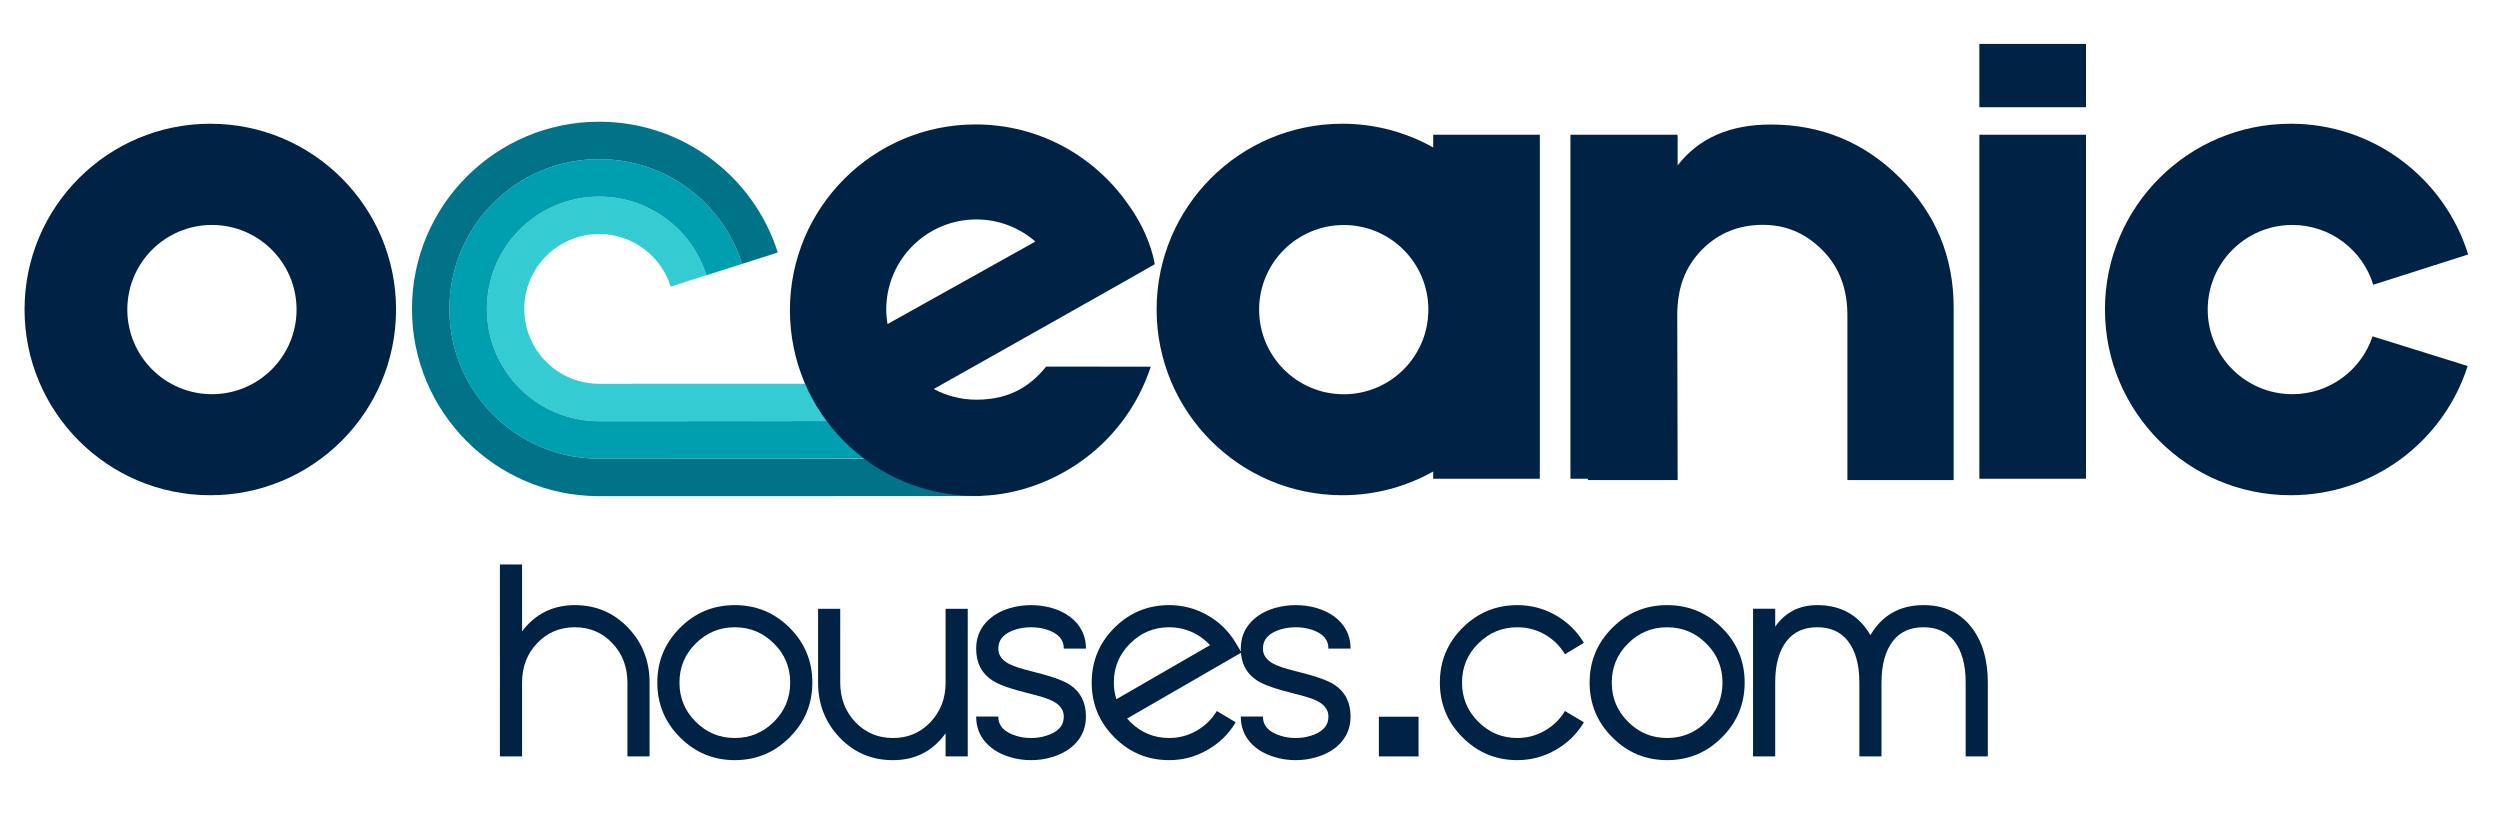 <?xml version="1.0" encoding="utf-8"?>
<!-- Generator: Adobe Illustrator 16.0.0, SVG Export Plug-In . SVG Version: 6.00 Build 0)  -->
<!DOCTYPE svg PUBLIC "-//W3C//DTD SVG 1.1//EN" "http://www.w3.org/Graphics/SVG/1.1/DTD/svg11.dtd">
<svg version="1.1" id="Capa_1" xmlns="http://www.w3.org/2000/svg" xmlns:xlink="http://www.w3.org/1999/xlink" x="0px" y="0px"
	 width="203.646px" height="67.333px" viewBox="0 0 203.646 67.333" enable-background="new 0 0 203.646 67.333"
	 xml:space="preserve">
<path fill="#35CBD3" d="M48.745,31.262c-3.339-0.034-6.037-2.75-6.037-6.097c0-3.369,2.732-6.102,6.101-6.102
	c2.738,0,5.052,1.802,5.825,4.283l2.905-0.927c-1.165-3.712-4.633-6.405-8.73-6.405c-5.054,0-9.15,4.096-9.15,9.151
	c0,5.029,4.061,9.108,9.081,9.146l21.002-0.015l-0.028-3.041L48.745,31.262z"/>
<path fill="#009FB0" d="M48.74,34.312c-5.021-0.038-9.081-4.117-9.081-9.146c0-5.055,4.097-9.151,9.15-9.151
	c4.098,0,7.565,2.693,8.73,6.405l2.907-0.925c-1.559-4.945-6.178-8.531-11.637-8.531c-6.739,0-12.202,5.463-12.202,12.202
	c0,6.714,5.423,12.157,12.128,12.196l23.656-0.01l-0.042-3.055L48.74,34.312z"/>
<path fill="#007388" d="M48.736,37.362c-6.705-0.039-12.128-5.482-12.128-12.196c0-6.738,5.463-12.202,12.202-12.202
	c5.459,0,10.079,3.586,11.637,8.531l2.908-0.928c-1.95-6.176-7.725-10.653-14.545-10.653c-8.423,0-15.251,6.829-15.251,15.252
	c0,8.396,6.786,15.207,15.173,15.25l31.307-0.008l-6.055-3.042L48.736,37.362z"/>
<g>
	<path fill="#002245" d="M42.526,51.425c1.086-1.422,2.518-2.133,4.297-2.133c1.712,0,3.156,0.608,4.329,1.826
		c1.174,1.225,1.761,2.719,1.761,4.483v6.014h-1.804v-6.014c0-1.283-0.416-2.358-1.246-3.227c-0.817-0.853-1.83-1.279-3.04-1.279
		s-2.227,0.427-3.05,1.279c-0.831,0.868-1.247,1.943-1.247,3.227v6.014h-1.804V45.98h1.804V51.425z"/>
	<path fill="#002245" d="M53.544,55.602c0-1.743,0.616-3.229,1.848-4.461s2.719-1.849,4.461-1.849c1.749,0,3.24,0.617,4.471,1.849
		c1.232,1.231,1.848,2.718,1.848,4.461c0,1.741-0.616,3.228-1.848,4.46c-1.231,1.239-2.722,1.858-4.471,1.858
		c-1.742,0-3.229-0.619-4.461-1.858C54.159,58.83,53.544,57.343,53.544,55.602z M56.671,58.793c0.881,0.883,1.942,1.323,3.182,1.323
		c1.247,0,2.31-0.44,3.192-1.323c0.882-0.882,1.323-1.946,1.323-3.191c0-1.247-0.441-2.309-1.323-3.182
		c-0.882-0.882-1.946-1.324-3.192-1.324c-1.24,0-2.3,0.442-3.182,1.324c-0.882,0.873-1.323,1.935-1.323,3.182
		C55.347,56.847,55.789,57.912,56.671,58.793z"/>
	<path fill="#002245" d="M77.026,59.735c-1.049,1.457-2.478,2.186-4.286,2.186c-1.72,0-3.167-0.611-4.34-1.837
		c-1.173-1.224-1.76-2.718-1.76-4.481v-6.014h1.804v6.014c0,1.289,0.416,2.368,1.246,3.235c0.824,0.853,1.841,1.279,3.05,1.279
		c1.21,0,2.223-0.427,3.04-1.279c0.831-0.867,1.247-1.942,1.247-3.226v-6.023h1.804v12.027h-1.804V59.735z"/>
	<path fill="#002245" d="M81.32,58.368c0,0.759,0.488,1.283,1.465,1.574c0.372,0.116,0.772,0.175,1.203,0.175
		c0.43,0,0.831-0.059,1.203-0.175c0.977-0.291,1.464-0.815,1.464-1.574c0-0.525-0.298-0.943-0.896-1.258
		c-0.357-0.188-1.017-0.4-1.979-0.634c-1.421-0.351-2.398-0.696-2.93-1.039c-0.889-0.575-1.333-1.442-1.333-2.602
		c0-0.831,0.266-1.542,0.798-2.133c0.481-0.531,1.133-0.921,1.958-1.17c0.546-0.159,1.118-0.24,1.716-0.24
		c0.597,0,1.17,0.081,1.716,0.24c0.824,0.249,1.476,0.639,1.957,1.17c0.532,0.591,0.798,1.302,0.798,2.133h-1.804
		c0-0.758-0.488-1.282-1.464-1.575c-0.372-0.108-0.773-0.164-1.203-0.164c-0.431,0-0.831,0.056-1.203,0.164
		c-0.977,0.293-1.465,0.817-1.465,1.575c0,0.532,0.299,0.951,0.896,1.257c0.365,0.19,1.024,0.401,1.979,0.634
		c1.421,0.351,2.398,0.697,2.93,1.039c0.889,0.583,1.333,1.45,1.333,2.603c0,0.831-0.266,1.542-0.798,2.132
		c-0.481,0.532-1.133,0.922-1.957,1.17c-0.546,0.167-1.119,0.251-1.716,0.251c-0.598,0-1.17-0.084-1.716-0.251
		c-0.824-0.248-1.476-0.638-1.958-1.17c-0.532-0.59-0.798-1.301-0.798-2.132H81.32z"/>
	<path fill="#002245" d="M98.352,61.09c-0.962,0.554-2.001,0.83-3.116,0.83c-1.742,0-3.229-0.619-4.461-1.858
		c-1.231-1.232-1.847-2.719-1.847-4.46c0-1.743,0.616-3.229,1.847-4.461c1.232-1.231,2.719-1.849,4.461-1.849
		c1.115,0,2.154,0.273,3.116,0.82c0.969,0.547,1.738,1.298,2.306,2.252l0.471,0.788l-9.315,5.378
		c0.072,0.088,0.153,0.176,0.24,0.263c0.882,0.883,1.942,1.323,3.182,1.323c0.802,0,1.545-0.197,2.23-0.591
		c0.692-0.393,1.243-0.929,1.651-1.606l1.541,0.918C100.09,59.792,99.321,60.543,98.352,61.09z M90.939,56.957l7.631-4.405
		c-0.328-0.35-0.696-0.643-1.104-0.875c-0.685-0.387-1.429-0.58-2.23-0.58c-1.239,0-2.3,0.442-3.182,1.324
		c-0.882,0.873-1.323,1.935-1.323,3.182C90.731,56.068,90.8,56.519,90.939,56.957z"/>
	<path fill="#002245" d="M102.876,58.368c0,0.759,0.488,1.283,1.465,1.574c0.372,0.116,0.772,0.175,1.203,0.175
		c0.43,0,0.831-0.059,1.202-0.175c0.977-0.291,1.466-0.815,1.466-1.574c0-0.525-0.3-0.943-0.897-1.258
		c-0.356-0.188-1.017-0.4-1.979-0.634c-1.421-0.351-2.398-0.696-2.931-1.039c-0.889-0.575-1.333-1.442-1.333-2.602
		c0-0.831,0.266-1.542,0.798-2.133c0.481-0.531,1.133-0.921,1.957-1.17c0.547-0.159,1.119-0.24,1.717-0.24
		c0.597,0,1.17,0.081,1.716,0.24c0.824,0.249,1.476,0.639,1.957,1.17c0.532,0.591,0.798,1.302,0.798,2.133h-1.803
		c0-0.758-0.489-1.282-1.466-1.575c-0.371-0.108-0.772-0.164-1.202-0.164c-0.431,0-0.831,0.056-1.203,0.164
		c-0.977,0.293-1.465,0.817-1.465,1.575c0,0.532,0.299,0.951,0.896,1.257c0.365,0.19,1.023,0.401,1.979,0.634
		c1.422,0.351,2.398,0.697,2.931,1.039c0.889,0.583,1.333,1.45,1.333,2.603c0,0.831-0.266,1.542-0.798,2.132
		c-0.481,0.532-1.133,0.922-1.957,1.17c-0.546,0.167-1.119,0.251-1.716,0.251c-0.598,0-1.17-0.084-1.717-0.251
		c-0.824-0.248-1.476-0.638-1.957-1.17c-0.532-0.59-0.798-1.301-0.798-2.132H102.876z"/>
	<path fill="#002245" d="M112.321,61.616v-3.233h3.231v3.233H112.321z"/>
	<path fill="#002245" d="M125.828,51.676c-0.685-0.387-1.429-0.58-2.23-0.58c-1.239,0-2.3,0.442-3.182,1.324
		c-0.882,0.873-1.322,1.935-1.322,3.182c0,1.245,0.44,2.31,1.322,3.191c0.882,0.883,1.942,1.323,3.182,1.323
		c0.802,0,1.546-0.197,2.23-0.591c0.692-0.393,1.243-0.929,1.651-1.606l1.541,0.918c-0.568,0.955-1.337,1.706-2.307,2.253
		c-0.962,0.554-2.001,0.83-3.116,0.83c-1.741,0-3.229-0.619-4.461-1.858c-1.231-1.232-1.847-2.719-1.847-4.46
		c0-1.743,0.615-3.229,1.847-4.461c1.232-1.231,2.72-1.849,4.461-1.849c1.115,0,2.154,0.273,3.116,0.82
		c0.97,0.547,1.738,1.298,2.307,2.252l-1.541,0.929C127.071,52.61,126.52,52.07,125.828,51.676z"/>
	<path fill="#002245" d="M129.488,55.602c0-1.743,0.616-3.229,1.848-4.461s2.719-1.849,4.461-1.849c1.75,0,3.239,0.617,4.472,1.849
		c1.231,1.231,1.848,2.718,1.848,4.461c0,1.741-0.616,3.228-1.848,4.46c-1.232,1.239-2.722,1.858-4.472,1.858
		c-1.742,0-3.229-0.619-4.461-1.858C130.104,58.83,129.488,57.343,129.488,55.602z M132.615,58.793
		c0.882,0.883,1.942,1.323,3.182,1.323c1.246,0,2.311-0.44,3.192-1.323c0.882-0.882,1.322-1.946,1.322-3.191
		c0-1.247-0.44-2.309-1.322-3.182c-0.882-0.882-1.946-1.324-3.192-1.324c-1.239,0-2.3,0.442-3.182,1.324
		c-0.882,0.873-1.323,1.935-1.323,3.182C131.292,56.847,131.733,57.912,132.615,58.793z"/>
	<path fill="#002245" d="M142.802,49.588h1.805v1.453c0.823-1.166,1.963-1.749,3.422-1.749c1.64,0,2.93,0.588,3.87,1.761
		c0.167,0.211,0.32,0.441,0.459,0.688c0.146-0.247,0.303-0.478,0.471-0.688c0.939-1.173,2.226-1.761,3.858-1.761
		c1.641,0,2.931,0.588,3.871,1.761c0.91,1.145,1.366,2.66,1.366,4.549v6.014h-1.804v-6.014c0-1.48-0.321-2.621-0.963-3.423
		c-0.583-0.722-1.406-1.083-2.471-1.083c-1.063,0-1.884,0.361-2.46,1.083c-0.642,0.802-0.962,1.942-0.962,3.423v6.014h-1.804v-6.014
		c0-1.48-0.32-2.621-0.962-3.423c-0.584-0.722-1.407-1.083-2.471-1.083c-1.064,0-1.885,0.361-2.461,1.083
		c-0.642,0.802-0.961,1.938-0.961,3.411v6.025h-1.805V49.588z"/>
</g>
<rect x="161.235" y="10.975" fill="#002245" width="8.686" height="28.022"/>
<rect x="161.235" y="3.578" fill="#002245" width="8.686" height="5.157"/>
<path fill="#002245" d="M154.781,14.505c-2.907-2.908-6.419-4.361-10.536-4.361c-3.343,0-5.872,1.109-7.587,3.329v-2.472h-0.045
	v-0.026h-8.687v28.022h1.423v0.109h7.309l-0.031-13.428c0-2.101,0.567-3.892,2.046-5.372c1.372-1.373,3.025-1.976,4.86-1.989
	c1.92-0.015,3.503,0.658,4.876,2.016c1.493,1.479,2.077,3.296,2.077,5.378v13.394h8.655V25.04
	C159.141,20.939,157.687,17.427,154.781,14.505z"/>
<path fill="#002245" d="M17.131,10.079C8.774,10.079,2,16.854,2,25.21c0,8.357,6.774,15.131,15.131,15.131
	s15.131-6.774,15.131-15.131C32.261,16.854,25.488,10.079,17.131,10.079z M17.264,32.11c-3.807,0-6.893-3.086-6.893-6.893
	s3.086-6.893,6.893-6.893s6.893,3.086,6.893,6.893S21.071,32.11,17.264,32.11z"/>
<path fill="#002245" d="M116.745,10.975v1.037c-2.188-1.229-4.711-1.933-7.398-1.933c-8.357,0-15.131,6.774-15.131,15.131
	c0,8.357,6.774,15.131,15.131,15.131c2.688,0,5.211-0.704,7.398-1.933v0.588h8.687V10.975H116.745z M109.459,32.116
	c-3.806,0-6.893-3.084-6.893-6.893c0-3.807,3.087-6.893,6.893-6.893c3.808,0,6.893,3.086,6.893,6.893
	C116.351,29.031,113.266,32.116,109.459,32.116z"/>
<path fill="#002245" d="M193.265,27.398c-0.913,2.736-3.49,4.712-6.535,4.712c-3.807,0-6.893-3.086-6.893-6.893
	s3.086-6.893,6.893-6.893c3.104,0,5.727,2.051,6.591,4.871l7.732-2.465c-1.909-6.169-7.659-10.651-14.456-10.651
	c-8.357,0-15.131,6.774-15.131,15.131c0,8.357,6.773,15.131,15.131,15.131c6.75,0,12.466-4.422,14.415-10.525L193.265,27.398z"/>
<path fill="#002245" d="M79.533,32.558c-1.255,0-2.435-0.315-3.469-0.872c6.008-3.382,18.008-10.143,18.004-10.164
	c-0.08-0.441-0.19-0.866-0.32-1.272l0.003-0.002c-0.006-0.021-0.017-0.041-0.024-0.062c-0.51-1.571-1.317-2.845-1.873-3.602
	c-2.737-3.896-7.255-6.449-12.378-6.449c-8.357,0-15.131,6.774-15.131,15.131c0,8.356,6.774,15.131,15.131,15.131
	c5.767,0,12.05-3.781,14.264-10.529l-8.522-0.005C84.046,31.3,82.415,32.558,79.533,32.558z M79.533,17.875
	c1.841,0,3.521,0.681,4.808,1.801l-12.045,6.722c-0.063-0.386-0.104-0.778-0.104-1.181C72.192,21.162,75.479,17.875,79.533,17.875z"
	/>
</svg>
